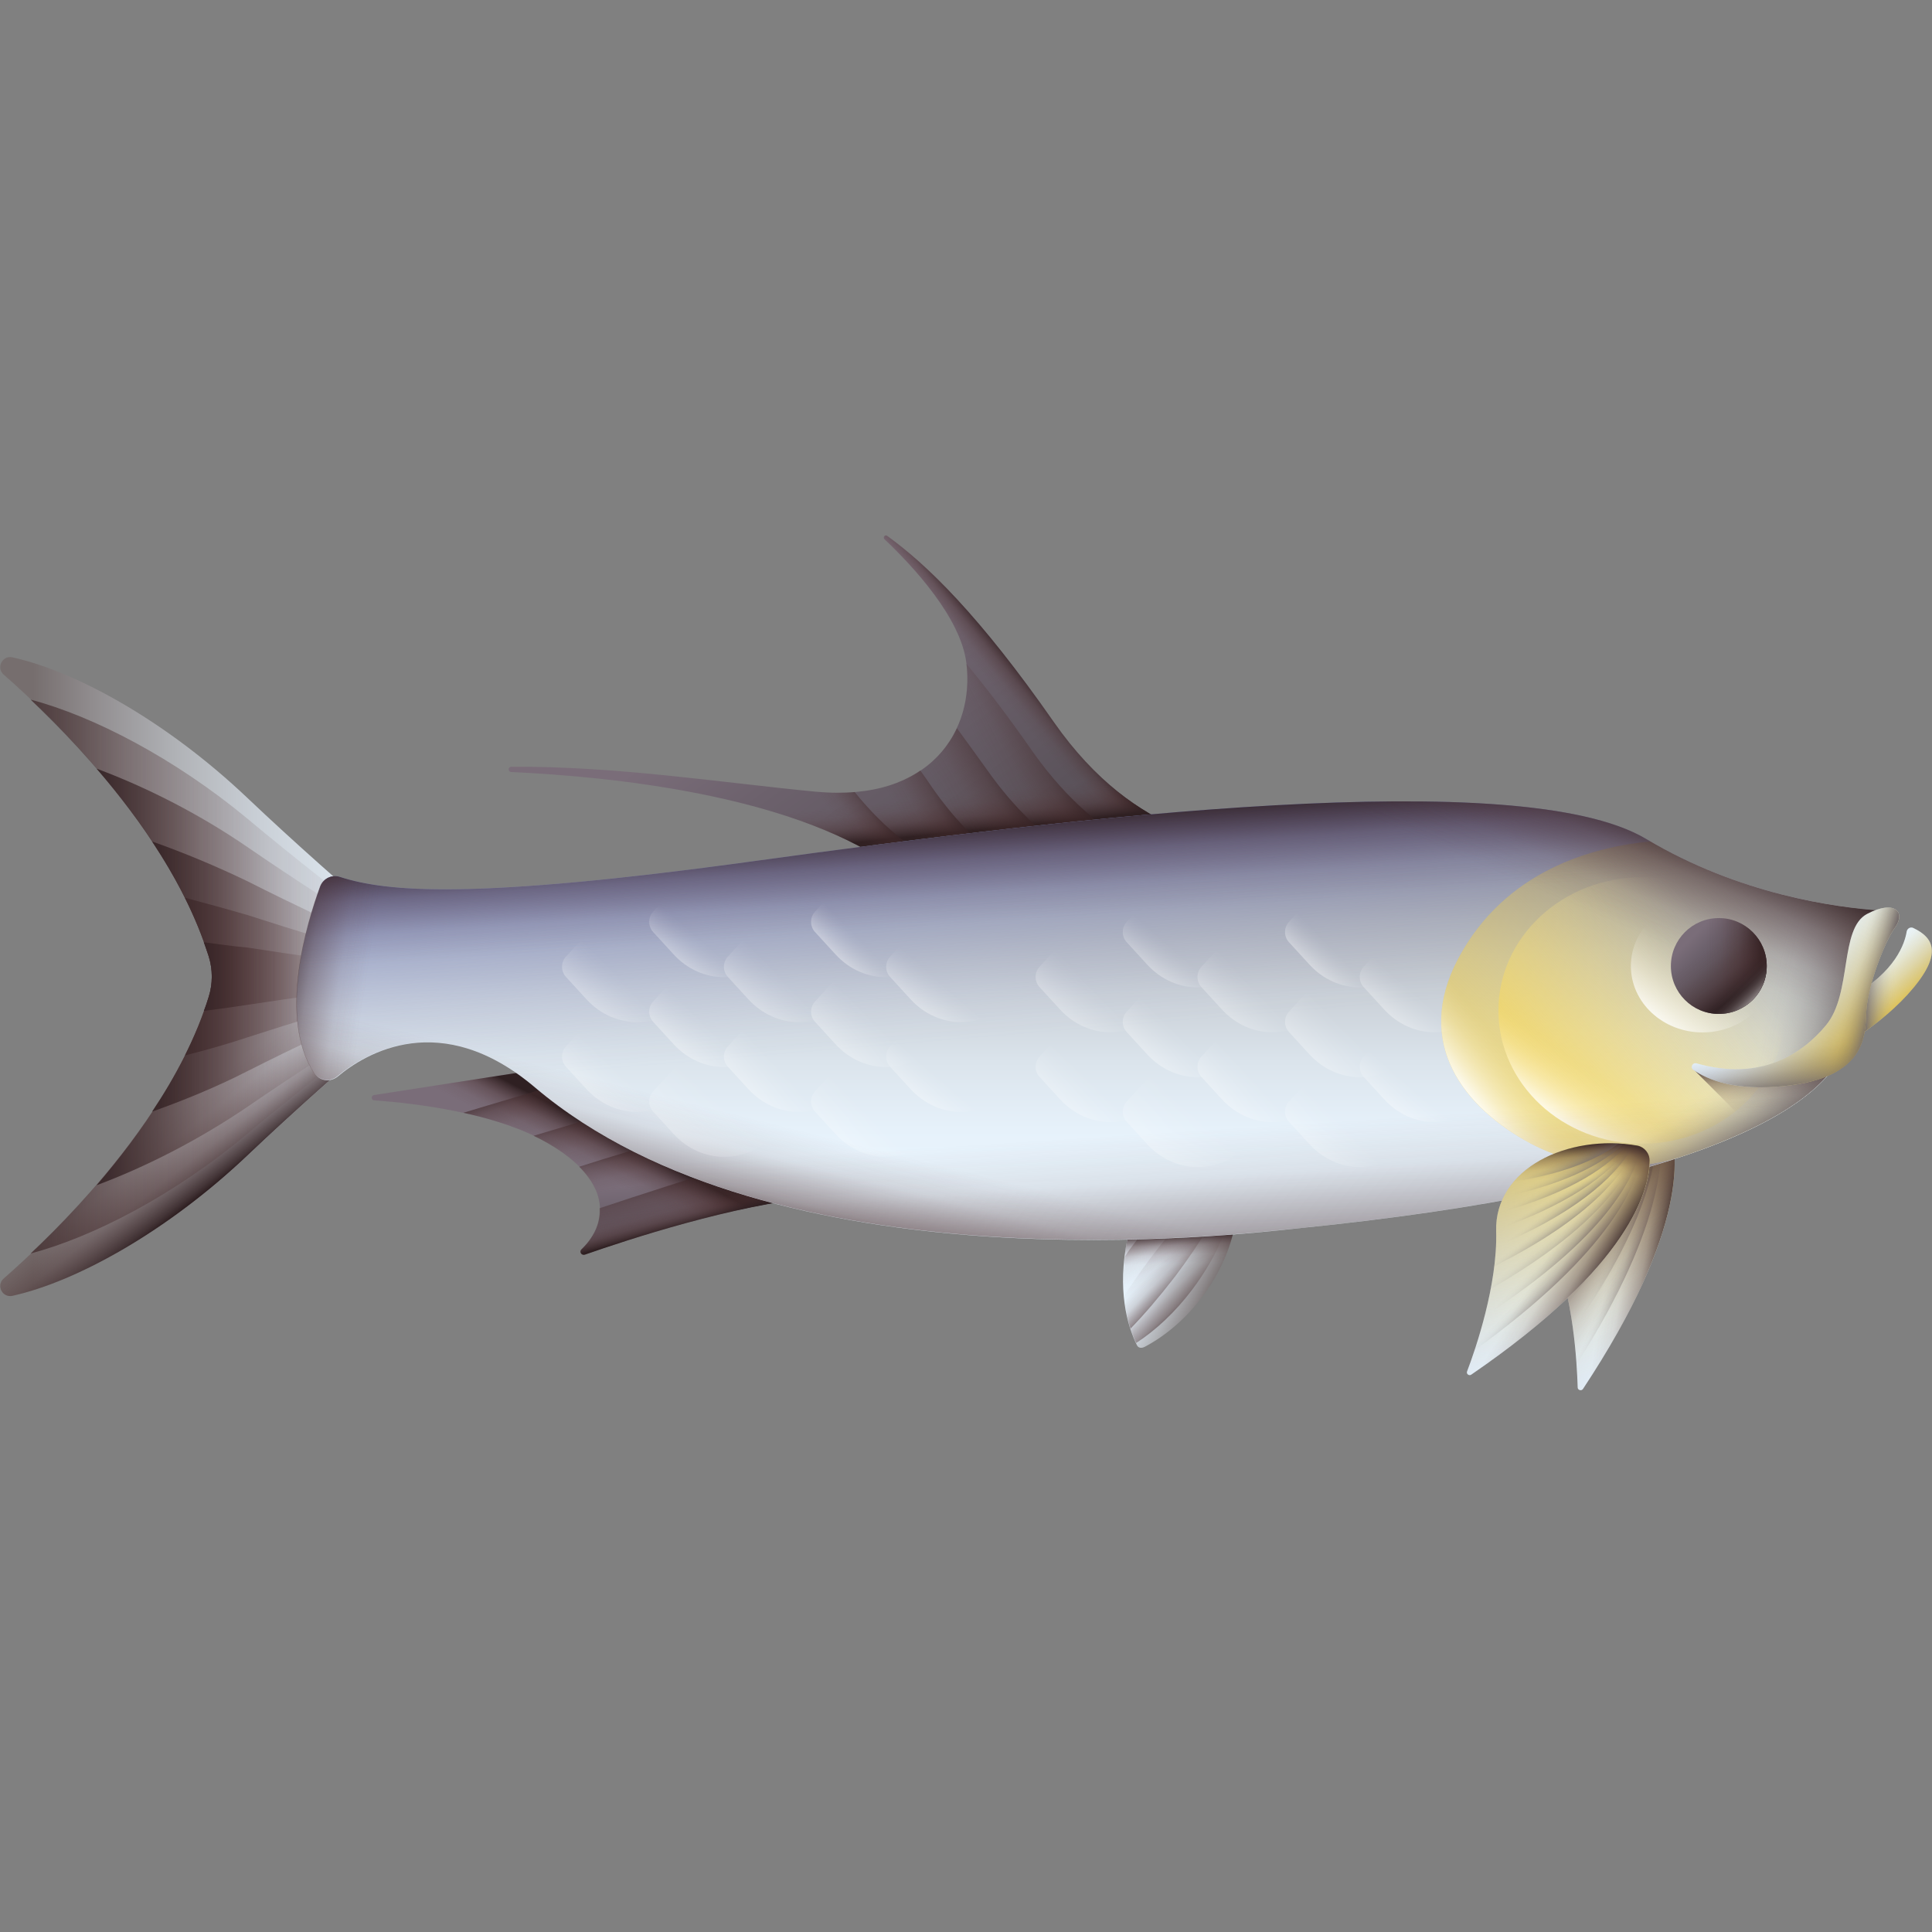 <svg id="Layer_45" enable-background="new 0 0 512 512" viewBox="0 0 512 512" xmlns="http://www.w3.org/2000/svg" xmlns:xlink="http://www.w3.org/1999/xlink"><rect x="0" y="0" width="512" height="512" fill="#808080" stroke="none"/><linearGradient id="lg1"><stop offset="0" stop-color="#eaf6ff"/><stop offset=".15" stop-color="#e6f1fa"/><stop offset=".319" stop-color="#dbe4ec"/><stop offset=".497" stop-color="#c9cfd6"/><stop offset=".681" stop-color="#b0b2b6"/><stop offset=".869" stop-color="#908c8e"/><stop offset="1" stop-color="#766e6e"/></linearGradient><linearGradient id="SVGID_1_" gradientTransform="matrix(1 0 0 -1 0 514)" gradientUnits="userSpaceOnUse" x1="127.277" x2="8.723" xlink:href="#lg1" y1="255.108" y2="255.108"/><linearGradient id="lg2"><stop offset="0" stop-color="#593636" stop-opacity="0"/><stop offset=".277" stop-color="#543333" stop-opacity=".101"/><stop offset=".596" stop-color="#482d2e" stop-opacity=".396"/><stop offset=".933" stop-color="#332224" stop-opacity=".883"/><stop offset="1" stop-color="#2f2022"/></linearGradient><linearGradient id="SVGID_00000001662893778919351420000014719697721152132764_" gradientTransform="matrix(1 0 0 -1 0 514)" gradientUnits="userSpaceOnUse" x1="51.862" x2="65.187" xlink:href="#lg2" y1="223.815" y2="206.591"/><linearGradient id="SVGID_00000065050451807028516410000013996636844103952571_" gradientTransform="matrix(1 0 0 -1 0 514)" gradientUnits="userSpaceOnUse" x1="104.961" x2="-15.166" xlink:href="#lg2" y1="255.108" y2="255.108"/><linearGradient id="SVGID_00000152966736124483334860000008324336147424470428_" gradientTransform="matrix(1 0 0 -1 0 514)" gradientUnits="userSpaceOnUse" x1="100.194" x2="21.325" xlink:href="#lg2" y1="255.108" y2="255.108"/><linearGradient id="SVGID_00000100344728191126078540000004067250027587116725_" gradientTransform="matrix(1 0 0 -1 0 514)" gradientUnits="userSpaceOnUse" x1="107.128" x2="35.47" xlink:href="#lg2" y1="255.108" y2="255.108"/><linearGradient id="SVGID_00000158017368204498654010000004330250984696581803_" gradientTransform="matrix(1 0 0 -1 0 514)" gradientUnits="userSpaceOnUse" x1="103.228" x2="37.622" xlink:href="#lg2" y1="255.108" y2="255.108"/><linearGradient id="SVGID_00000082353466948206841500000016371062413754966935_" gradientTransform="matrix(1 0 0 -1 0 514)" gradientUnits="userSpaceOnUse" x1="94.995" x2="49.92" xlink:href="#lg2" y1="255.108" y2="255.108"/><linearGradient id="SVGID_00000023984278433064493890000016925258810269217460_" gradientTransform="matrix(1 0 0 -1 0 514)" gradientUnits="userSpaceOnUse" x1="301.616" x2="322.781" xlink:href="#lg1" y1="185.574" y2="174.895"/><linearGradient id="SVGID_00000085937931277787066730000002402766526396520639_" gradientTransform="matrix(1.03 -1.367 .799 .602 -2624.101 -2602.139)" gradientUnits="userSpaceOnUse" x1="-336.057" x2="-327.691" xlink:href="#lg2" y1="4110.22" y2="4097.772"/><linearGradient id="SVGID_00000020375863295590235150000017086480482565302206_" gradientTransform="matrix(.602 -.799 .799 .602 -1823.356 -3137.448)" gradientUnits="userSpaceOnUse" x1="-1486.451" x2="-1488.713" xlink:href="#lg2" y1="3794.736" y2="3806.467"/><linearGradient id="SVGID_00000016064822720176038070000015785819199366493592_" gradientTransform="matrix(1.03 -1.367 .799 .602 -2624.101 -2602.139)" gradientUnits="userSpaceOnUse" x1="-339.275" x2="-323.801" xlink:href="#lg2" y1="4112.895" y2="4095.873"/><linearGradient id="SVGID_00000085217238617574796150000013577734121619748505_" gradientTransform="matrix(.602 -.799 .799 .602 -1823.356 -3137.448)" gradientUnits="userSpaceOnUse" x1="-1485.119" x2="-1486.391" xlink:href="#lg2" y1="3790.402" y2="3800.437"/><linearGradient id="SVGID_00000115474658240210008700000012037384643428273554_" gradientTransform="matrix(1 0 0 -1 0 514)" gradientUnits="userSpaceOnUse" x1="313.008" x2="312.717" xlink:href="#lg2" y1="179.187" y2="187.342"/><linearGradient id="SVGID_00000044152216129192003380000003455285306042871217_" gradientTransform="matrix(.432 -.902 .902 .432 519.577 1095.739)" gradientUnits="userSpaceOnUse" x1="646.432" x2="656.265" xlink:href="#lg1" y1="-381.832" y2="-463.625"/><linearGradient id="lg3"><stop offset="0" stop-color="#fef0ae" stop-opacity="0"/><stop offset="1" stop-color="#fac600"/></linearGradient><linearGradient id="SVGID_00000144302938601574878160000002604579768501637818_" gradientTransform="matrix(.432 -.902 .902 .432 519.577 1095.739)" gradientUnits="userSpaceOnUse" x1="626.58" x2="703.368" xlink:href="#lg3" y1="-390.983" y2="-454.317"/><linearGradient id="SVGID_00000016760974059668779480000006542674595226834078_" gradientTransform="matrix(.432 -.902 .902 .432 519.577 1095.739)" gradientUnits="userSpaceOnUse" x1="664.285" x2="670.205" xlink:href="#lg2" y1="-427.651" y2="-434.721"/><linearGradient id="lg4"><stop offset="0" stop-color="#766e6e" stop-opacity="0"/><stop offset=".166" stop-color="#766e6e" stop-opacity=".04"/><stop offset=".356" stop-color="#766e6e" stop-opacity=".158"/><stop offset=".558" stop-color="#766e6e" stop-opacity=".353"/><stop offset=".769" stop-color="#766e6e" stop-opacity=".626"/><stop offset=".985" stop-color="#766e6e" stop-opacity=".973"/><stop offset="1" stop-color="#766e6e"/></linearGradient><linearGradient id="SVGID_00000150799189434278049370000007956064964330032830_" gradientTransform="matrix(.432 -.902 .902 .432 519.577 1095.739)" gradientUnits="userSpaceOnUse" x1="652.871" x2="653.374" xlink:href="#lg4" y1="-411.964" y2="-405.539"/><linearGradient id="SVGID_00000106142414008356067880000012108682803311633026_" gradientTransform="matrix(.432 -.902 .902 .432 519.577 1095.739)" gradientUnits="userSpaceOnUse" x1="656.687" x2="657.19" xlink:href="#lg4" y1="-415.239" y2="-408.758"/><linearGradient id="SVGID_00000176043930512988647240000006467738232977753766_" gradientTransform="matrix(.432 -.902 .902 .432 519.577 1095.739)" gradientUnits="userSpaceOnUse" x1="659.428" x2="659.093" xlink:href="#lg4" y1="-417.132" y2="-410.651"/><linearGradient id="SVGID_00000101784292440186006420000005710693764727826561_" gradientTransform="matrix(.432 -.902 .902 .432 519.577 1095.739)" gradientUnits="userSpaceOnUse" x1="661.598" x2="661.151" xlink:href="#lg4" y1="-419.708" y2="-415.182"/><linearGradient id="SVGID_00000178176512878202410320000013750300739996752544_" gradientTransform="matrix(.432 -.902 .902 .432 519.577 1095.739)" gradientUnits="userSpaceOnUse" x1="663.355" x2="662.964" xlink:href="#lg4" y1="-422.41" y2="-417.717"/><linearGradient id="SVGID_00000182505968449076607410000001597124726471586195_" gradientTransform="matrix(.432 -.902 .902 .432 519.577 1095.739)" gradientUnits="userSpaceOnUse" x1="664.506" x2="663.78" xlink:href="#lg4" y1="-423.671" y2="-420.096"/><linearGradient id="SVGID_00000038399256188269010870000016564742931221992110_" gradientTransform="matrix(.432 -.902 .902 .432 519.577 1095.739)" gradientUnits="userSpaceOnUse" x1="666.119" x2="665.113" xlink:href="#lg4" y1="-426.685" y2="-422.104"/><linearGradient id="SVGID_00000143608998690885901280000008498829014601881782_" gradientTransform="matrix(.432 -.902 .902 .432 519.577 1095.739)" gradientUnits="userSpaceOnUse" x1="667.921" x2="666.692" xlink:href="#lg4" y1="-428.628" y2="-423.599"/><linearGradient id="SVGID_00000157277597200798104460000011349848775778313911_" gradientTransform="matrix(.432 -.902 .902 .432 519.577 1095.739)" gradientUnits="userSpaceOnUse" x1="670.115" x2="668.719" xlink:href="#lg4" y1="-430.37" y2="-425.845"/><linearGradient id="SVGID_00000014630937472594965760000013911054402502876302_" gradientTransform="matrix(.432 -.902 .902 .432 519.577 1095.739)" gradientUnits="userSpaceOnUse" x1="649.276" x2="653.466" xlink:href="#lg2" y1="-413.637" y2="-399.056"/><linearGradient id="SVGID_00000065038619528341248790000005059103436309270168_" gradientTransform="matrix(1 0 0 -1 0 514)" gradientUnits="userSpaceOnUse" x1="435.02" x2="419.257" xlink:href="#lg2" y1="177.642" y2="189.731"/><linearGradient id="SVGID_00000088847135545530966750000015318540868772144519_" gradientTransform="matrix(.432 -.902 .902 .432 519.577 1095.739)" gradientUnits="userSpaceOnUse" x1="674.815" x2="687.051" xlink:href="#lg2" y1="-421.516" y2="-425.036"/><linearGradient id="lg5"><stop offset="0" stop-color="#7a6d79"/><stop offset=".255" stop-color="#6c616c"/><stop offset=".683" stop-color="#5b535b"/><stop offset="1" stop-color="#554e56"/></linearGradient><linearGradient id="SVGID_00000024721369449673390110000001946033107670141333_" gradientTransform="matrix(1 0 0 -1 0 514)" gradientUnits="userSpaceOnUse" x1="158.068" x2="159.869" xlink:href="#lg5" y1="199.152" y2="171.066"/><linearGradient id="SVGID_00000044141778773478925250000006629419489145292455_" gradientTransform="matrix(1 0 0 -1 0 514)" gradientUnits="userSpaceOnUse" x1="154.684" x2="159.635" xlink:href="#lg2" y1="204.836" y2="214.301"/><linearGradient id="SVGID_00000105384974720083007950000001890778943948454789_" gradientTransform="matrix(1 0 0 -1 0 514)" gradientUnits="userSpaceOnUse" x1="164.033" x2="158.596" xlink:href="#lg2" y1="222.398" y2="236.767"/><linearGradient id="SVGID_00000054266357709748220150000009123268513564191908_" gradientTransform="matrix(1 0 0 -1 0 514)" gradientUnits="userSpaceOnUse" x1="176.986" x2="172.715" xlink:href="#lg2" y1="211.636" y2="227.17"/><linearGradient id="SVGID_00000047755636483901849670000003412873124030715299_" gradientTransform="matrix(1 0 0 -1 0 514)" gradientUnits="userSpaceOnUse" x1="182.172" x2="179.454" xlink:href="#lg2" y1="202.759" y2="215.186"/><linearGradient id="SVGID_00000059289747601592104670000015184538495586139039_" gradientTransform="matrix(1 0 0 -1 0 514)" gradientUnits="userSpaceOnUse" x1="186.344" x2="180.907" xlink:href="#lg2" y1="183.778" y2="208.243"/><linearGradient id="SVGID_00000176749296750794337620000015748805104234626193_" gradientTransform="matrix(1 0 0 -1 0 514)" gradientUnits="userSpaceOnUse" x1="183.143" x2="184.89" xlink:href="#lg2" y1="196.556" y2="190.148"/><linearGradient id="SVGID_00000158024340293343091840000007203317656483056793_" gradientTransform="matrix(1 0 0 -1 0 514)" gradientUnits="userSpaceOnUse" x1="206.303" x2="265.72" xlink:href="#lg5" y1="337.689" y2="255.264"/><linearGradient id="SVGID_00000071557424930051598260000000686811988650837419_" gradientTransform="matrix(1 0 0 -1 0 514)" gradientUnits="userSpaceOnUse" x1="266.406" x2="273.396" xlink:href="#lg2" y1="328.09" y2="333.915"/><linearGradient id="SVGID_00000163073527449791725280000016630349371033353613_" gradientTransform="matrix(1 0 0 -1 0 514)" gradientUnits="userSpaceOnUse" x1="233.211" x2="234.231" xlink:href="#lg2" y1="301.225" y2="291.468"/><linearGradient id="SVGID_00000054249252087581533010000000539231347995568318_" gradientTransform="matrix(1 0 0 -1 0 514)" gradientUnits="userSpaceOnUse" x1="257.762" x2="276.111" xlink:href="#lg2" y1="319.64" y2="328.961"/><linearGradient id="SVGID_00000072250253861183992960000013725270189934498722_" gradientTransform="matrix(1 0 0 -1 0 514)" gradientUnits="userSpaceOnUse" x1="241.362" x2="259.129" xlink:href="#lg2" y1="317.565" y2="327.759"/><linearGradient id="SVGID_00000101093228415098412570000008471422512962831762_" gradientTransform="matrix(1 0 0 -1 0 514)" gradientUnits="userSpaceOnUse" x1="230.161" x2="245.306" xlink:href="#lg2" y1="313.941" y2="321.513"/><linearGradient id="SVGID_00000152236765043739434370000018063878533843342484_" gradientTransform="matrix(1 0 0 -1 0 514)" gradientUnits="userSpaceOnUse" x1="210.203" x2="220.397" xlink:href="#lg2" y1="312.238" y2="319.811"/><linearGradient id="SVGID_00000098932483914831101860000015736594467887497362_" gradientTransform="matrix(1 0 0 -1 0 514)" gradientUnits="userSpaceOnUse" x1="289.599" x2="289.599" xlink:href="#lg1" y1="199.147" y2="303.735"/><linearGradient id="SVGID_00000060743946249725301420000016641493687369324428_" gradientTransform="matrix(1 0 0 -1 0 514)" gradientUnits="userSpaceOnUse" x1="291.023" x2="284.112" y1="241.214" y2="323.275"><stop offset="0" stop-color="#8795de" stop-opacity="0"/><stop offset=".105" stop-color="#8492dd" stop-opacity=".033"/><stop offset=".253" stop-color="#7c8cdb" stop-opacity=".125"/><stop offset=".427" stop-color="#6f81d8" stop-opacity=".276"/><stop offset=".621" stop-color="#5d72d3" stop-opacity=".486"/><stop offset=".828" stop-color="#465ece" stop-opacity=".751"/><stop offset="1" stop-color="#314dc9"/></linearGradient><linearGradient id="SVGID_00000072987681248766568520000007975083316955664520_" gradientTransform="matrix(1 0 0 -1 0 514)" gradientUnits="userSpaceOnUse" x1="447.318" x2="439.6" xlink:href="#lg4" y1="190.689" y2="212.679"/><linearGradient id="SVGID_00000171000073777973681130000000937914599492343472_" gradientTransform="matrix(1 0 0 -1 0 514)" gradientUnits="userSpaceOnUse" x1="441.239" x2="441.239" xlink:href="#lg1" y1="183.419" y2="297.687"/><linearGradient id="SVGID_00000160159617113623840400000007759444601928830336_" gradientTransform="matrix(1 0 0 -1 0 514)" gradientUnits="userSpaceOnUse" x1="467.209" x2="368.182" xlink:href="#lg3" y1="279.199" y2="176.094"/><linearGradient id="lg6"><stop offset="0" stop-color="#fff" stop-opacity="0"/><stop offset=".092" stop-color="#fff" stop-opacity=".024"/><stop offset=".218" stop-color="#fff" stop-opacity=".092"/><stop offset=".362" stop-color="#fff" stop-opacity=".203"/><stop offset=".52" stop-color="#fff" stop-opacity=".359"/><stop offset=".69" stop-color="#fff" stop-opacity=".559"/><stop offset=".866" stop-color="#fff" stop-opacity=".798"/><stop offset="1" stop-color="#fff"/></linearGradient><linearGradient id="SVGID_00000073679106049470432980000011212405114354763967_" gradientTransform="matrix(1 0 0 -1 0 514)" gradientUnits="userSpaceOnUse" x1="408.327" x2="395.512" xlink:href="#lg6" y1="224.854" y2="214.369"/><linearGradient id="SVGID_00000099651560187299334820000007334837302330125987_" gradientTransform="matrix(1 0 0 -1 0 514)" gradientUnits="userSpaceOnUse" x1="467.155" x2="488.708" xlink:href="#lg4" y1="239.585" y2="234.634"/><linearGradient id="SVGID_00000124144850627684617740000013505496122175671229_" gradientTransform="matrix(1 0 0 -1 0 514)" gradientUnits="userSpaceOnUse" x1="456.267" x2="368.6" xlink:href="#lg3" y1="263.615" y2="191.384"/><linearGradient id="SVGID_00000088842457560085702920000011472252896468534952_" gradientTransform="matrix(1 0 0 -1 0 514)" gradientUnits="userSpaceOnUse" x1="422.934" x2="413.032" xlink:href="#lg6" y1="229.217" y2="215.431"/><linearGradient id="SVGID_00000057832213647130518710000005000834521379633294_" gradientTransform="matrix(1 0 0 -1 0 514)" gradientUnits="userSpaceOnUse" x1="451.149" x2="438.334" xlink:href="#lg6" y1="257.89" y2="241.871"/><linearGradient id="SVGID_00000049195603862505553530000011263135067901094528_" gradientTransform="matrix(1 0 0 -1 0 514)" gradientUnits="userSpaceOnUse" x1="492.334" x2="504.761" xlink:href="#lg1" y1="255.676" y2="243.443"/><linearGradient id="SVGID_00000156559064454453252280000017861440942432300473_" gradientTransform="matrix(1 0 0 -1 0 514)" gradientUnits="userSpaceOnUse" x1="491.918" x2="505.51" xlink:href="#lg3" y1="257.494" y2="240.795"/><linearGradient id="SVGID_00000117651431484349743220000006244688128098031543_" gradientTransform="matrix(1 0 0 -1 0 514)" gradientUnits="userSpaceOnUse" x1="502.399" x2="493.661" xlink:href="#lg4" y1="251.875" y2="251.583"/><linearGradient id="SVGID_00000095331289784231890590000010546667386225963965_" gradientTransform="matrix(1 0 0 -1 0 514)" gradientUnits="userSpaceOnUse" x1="288.694" x2="286.752" xlink:href="#lg2" y1="271.521" y2="299.87"/><linearGradient id="SVGID_00000176752769131712603580000003678571463271867554_" gradientTransform="matrix(1 0 0 -1 0 514)" gradientUnits="userSpaceOnUse" x1="272.947" x2="265.374" xlink:href="#lg2" y1="199.253" y2="168.962"/><linearGradient id="SVGID_00000042727178216647473670000001795321345315405474_" gradientTransform="matrix(1 0 0 -1 0 514)" gradientUnits="userSpaceOnUse" x1="288.326" x2="291.239" xlink:href="#lg2" y1="212.675" y2="167.239"/><linearGradient id="SVGID_00000039120203963081944690000015862320248529216407_" gradientTransform="matrix(1 0 0 -1 0 514)" gradientUnits="userSpaceOnUse" x1="414.626" x2="427.441" xlink:href="#lg2" y1="275.222" y2="305.124"/><linearGradient id="SVGID_00000039110249421387504800000000490898365647425706_" gradientTransform="matrix(0 1 -1 0 6874.218 -3950.529)" gradientUnits="userSpaceOnUse" x1="4199.178" x2="4211.598" xlink:href="#lg5" y1="6426.063" y2="6413.643"/><linearGradient id="SVGID_00000173880445284065221890000002383971208898338692_" gradientTransform="matrix(0 1 -1 0 6874.218 -3950.529)" gradientUnits="userSpaceOnUse" x1="4206.529" x2="4206.529" xlink:href="#lg2" y1="6421.993" y2="6407.698"/><linearGradient id="SVGID_00000149341602522974553570000006547753777319503525_" gradientTransform="matrix(0 1 -1 0 6874.218 -3950.529)" gradientUnits="userSpaceOnUse" x1="4202.039" x2="4213.667" xlink:href="#lg2" y1="6422.048" y2="6413.41"/><linearGradient id="SVGID_00000020358949953652822110000003723998053089505958_" gradientTransform="matrix(0 1 -1 0 6874.218 -3950.529)" gradientUnits="userSpaceOnUse" x1="4211.263" x2="4217.258" y1="6413.978" y2="6407.982"><stop offset="0" stop-color="#fff" stop-opacity="0"/><stop offset=".161" stop-color="#fff" stop-opacity=".013"/><stop offset=".291" stop-color="#fff" stop-opacity=".052"/><stop offset=".41" stop-color="#fff" stop-opacity=".119"/><stop offset=".524" stop-color="#fff" stop-opacity=".213"/><stop offset=".633" stop-color="#fff" stop-opacity=".335"/><stop offset=".738" stop-color="#fff" stop-opacity=".484"/><stop offset=".841" stop-color="#fff" stop-opacity=".661"/><stop offset=".939" stop-color="#fff" stop-opacity=".86"/><stop offset="1" stop-color="#fff"/></linearGradient><linearGradient id="SVGID_00000143602907526342499120000015488412830468934798_" gradientTransform="matrix(1 0 0 -1 0 514)" gradientUnits="userSpaceOnUse" x1="456.42" x2="464.284" xlink:href="#lg4" y1="226.368" y2="212.388"/><linearGradient id="SVGID_00000163758492310715949740000013544311941956578178_" gradientTransform="matrix(1 0 0 -1 0 514)" gradientUnits="userSpaceOnUse" x1="467.47" x2="466.402" xlink:href="#lg2" y1="219.119" y2="233.585"/><linearGradient id="SVGID_00000100381289887857150340000006436206889826952895_" gradientTransform="matrix(1 0 0 -1 0 514)" gradientUnits="userSpaceOnUse" x1="471.358" x2="493.687" xlink:href="#lg1" y1="255.264" y2="236.818"/><linearGradient id="SVGID_00000133488907680658337720000014468349621916483478_" gradientTransform="matrix(1 0 0 -1 0 514)" gradientUnits="userSpaceOnUse" x1="472.933" x2="502.835" xlink:href="#lg3" y1="253.872" y2="230.183"/><linearGradient id="SVGID_00000152248137282208233910000003873469671212713864_" gradientTransform="matrix(1 0 0 -1 0 514)" gradientUnits="userSpaceOnUse" x1="489.013" x2="496.198" xlink:href="#lg4" y1="247.549" y2="245.607"/><linearGradient id="SVGID_00000105405425696915223570000016635816408483703994_" gradientTransform="matrix(1 0 0 -1 0 514)" gradientUnits="userSpaceOnUse" x1="477.4" x2="478.954" xlink:href="#lg4" y1="238.353" y2="225.537"/><linearGradient id="SVGID_00000173157036974736846950000008980182319976914324_" gradientTransform="matrix(.738 -.675 .675 .738 333.27 1131.804)" gradientUnits="userSpaceOnUse" x1="593.02" x2="602.853" xlink:href="#lg1" y1="-505.574" y2="-587.367"/><linearGradient id="SVGID_00000126293393653781761050000003017699479732638111_" gradientTransform="matrix(.738 -.675 .675 .738 333.27 1131.804)" gradientUnits="userSpaceOnUse" x1="573.168" x2="649.956" xlink:href="#lg3" y1="-514.725" y2="-578.059"/><linearGradient id="SVGID_00000005254742499349476580000006643447000641056149_" gradientTransform="matrix(.738 -.675 .675 .738 333.27 1131.804)" gradientUnits="userSpaceOnUse" x1="610.874" x2="616.793" xlink:href="#lg2" y1="-551.393" y2="-558.464"/><linearGradient id="SVGID_00000066476441152087257080000015752061314773527176_" gradientTransform="matrix(.738 -.675 .675 .738 333.27 1131.804)" gradientUnits="userSpaceOnUse" x1="599.459" x2="599.962" xlink:href="#lg4" y1="-535.707" y2="-529.281"/><linearGradient id="SVGID_00000057829081296107812150000011410322847965303686_" gradientTransform="matrix(.738 -.675 .675 .738 333.27 1131.804)" gradientUnits="userSpaceOnUse" x1="603.275" x2="603.778" xlink:href="#lg4" y1="-538.981" y2="-532.5"/><linearGradient id="SVGID_00000009554124908752920820000006849187202395544723_" gradientTransform="matrix(.738 -.675 .675 .738 333.27 1131.804)" gradientUnits="userSpaceOnUse" x1="606.016" x2="605.681" xlink:href="#lg4" y1="-540.874" y2="-534.393"/><linearGradient id="SVGID_00000054243241580826691340000015592472207218356408_" gradientTransform="matrix(.738 -.675 .675 .738 333.27 1131.804)" gradientUnits="userSpaceOnUse" x1="608.186" x2="607.739" xlink:href="#lg4" y1="-543.45" y2="-538.925"/><linearGradient id="SVGID_00000130646524360117791470000010718706445688496018_" gradientTransform="matrix(.738 -.675 .675 .738 333.27 1131.804)" gradientUnits="userSpaceOnUse" x1="609.943" x2="609.552" xlink:href="#lg4" y1="-546.152" y2="-541.459"/><linearGradient id="SVGID_00000072968447510080383170000015717687732606246320_" gradientTransform="matrix(.738 -.675 .675 .738 333.27 1131.804)" gradientUnits="userSpaceOnUse" x1="611.094" x2="610.368" xlink:href="#lg4" y1="-547.413" y2="-543.838"/><linearGradient id="SVGID_00000170236821689557150480000005726149264566463628_" gradientTransform="matrix(.738 -.675 .675 .738 333.27 1131.804)" gradientUnits="userSpaceOnUse" x1="612.707" x2="611.701" xlink:href="#lg4" y1="-550.428" y2="-545.846"/><linearGradient id="SVGID_00000173880616917054733640000008060038577781865914_" gradientTransform="matrix(.738 -.675 .675 .738 333.27 1131.804)" gradientUnits="userSpaceOnUse" x1="614.509" x2="613.28" xlink:href="#lg4" y1="-552.37" y2="-547.342"/><linearGradient id="SVGID_00000034069794224436811670000011145778839741060999_" gradientTransform="matrix(.738 -.675 .675 .738 333.27 1131.804)" gradientUnits="userSpaceOnUse" x1="616.704" x2="615.307" xlink:href="#lg4" y1="-554.113" y2="-549.587"/><linearGradient id="SVGID_00000031923941162652752970000003576730567161216439_" gradientTransform="matrix(.738 -.675 .675 .738 333.27 1131.804)" gradientUnits="userSpaceOnUse" x1="595.864" x2="600.054" xlink:href="#lg2" y1="-537.38" y2="-522.798"/><linearGradient id="SVGID_00000132772803297392747130000012574272780872470423_" gradientTransform="matrix(.738 -.675 .675 .738 333.27 1131.804)" gradientUnits="userSpaceOnUse" x1="621.403" x2="633.639" xlink:href="#lg2" y1="-545.258" y2="-548.778"/><linearGradient id="SVGID_00000014613950849853479380000001018394224685158545_" gradientTransform="matrix(-1 0 0 -1 -2867.531 514)" gradientUnits="userSpaceOnUse" x1="-3180.039" x2="-3174.297" xlink:href="#lg6" y1="261.499" y2="254.874"/><linearGradient id="SVGID_00000146485165223590187140000001380273901598948240_" gradientTransform="matrix(-1 0 0 -1 -2867.531 514)" gradientUnits="userSpaceOnUse" x1="-3181.343" x2="-3173.873" xlink:href="#lg6" y1="239.463" y2="231.701"/><linearGradient id="SVGID_00000070807572999487052090000017852148145060441732_" gradientTransform="matrix(-1 0 0 -1 -2867.531 514)" gradientUnits="userSpaceOnUse" x1="-3185.47" x2="-3172.138" xlink:href="#lg6" y1="220.157" y2="204.921"/><linearGradient id="SVGID_00000176041723934502434080000014540434161056182207_" gradientTransform="matrix(-1 0 0 -1 -2867.531 514)" gradientUnits="userSpaceOnUse" x1="-3201.371" x2="-3192.6" xlink:href="#lg6" y1="251.724" y2="242.952"/><linearGradient id="SVGID_00000155830353664964642510000007111485928410384002_" gradientTransform="matrix(-1 0 0 -1 -2867.531 514)" gradientUnits="userSpaceOnUse" x1="-3201.148" x2="-3192.89" xlink:href="#lg6" y1="227.903" y2="220.08"/><linearGradient id="SVGID_00000116929642217597238040000014934630959738131624_" gradientTransform="matrix(-1 0 0 -1 -2867.531 514)" gradientUnits="userSpaceOnUse" x1="-3158.47" x2="-3149.698" xlink:href="#lg6" y1="251.724" y2="242.953"/><linearGradient id="SVGID_00000178888258564255353800000003605161995368132502_" gradientTransform="matrix(-1 0 0 -1 -2867.531 514)" gradientUnits="userSpaceOnUse" x1="-3158.2" x2="-3150.198" xlink:href="#lg6" y1="227.439" y2="218.937"/><linearGradient id="SVGID_00000035517714296404602120000017857836086951202218_" gradientTransform="matrix(-1 0 0 -1 -2867.531 514)" gradientUnits="userSpaceOnUse" x1="-3222.112" x2="-3216.874" xlink:href="#lg6" y1="261.336" y2="256.244"/><linearGradient id="SVGID_00000176763330289080662800000009520983420137246636_" gradientTransform="matrix(-1 0 0 -1 -2867.531 514)" gradientUnits="userSpaceOnUse" x1="-3225.709" x2="-3216.199" xlink:href="#lg6" y1="240.95" y2="231.295"/><linearGradient id="SVGID_00000105408903870895152300000008401193438890756787_" gradientTransform="matrix(-1 0 0 -1 -2867.531 514)" gradientUnits="userSpaceOnUse" x1="-3224.773" x2="-3214.712" xlink:href="#lg6" y1="216.308" y2="206.393"/><linearGradient id="SVGID_00000133522358855594764070000012994043237446433664_" gradientTransform="matrix(-1 0 0 -1 -2867.531 514)" gradientUnits="userSpaceOnUse" x1="-3243.611" x2="-3237.424" xlink:href="#lg6" y1="250.488" y2="243.271"/><linearGradient id="SVGID_00000057144145109105428830000016338626596420353209_" gradientTransform="matrix(-1 0 0 -1 -2867.531 514)" gradientUnits="userSpaceOnUse" x1="-3242.876" x2="-3237.421" xlink:href="#lg6" y1="225.793" y2="219.306"/><linearGradient id="SVGID_00000146479084388134407930000000378829643775521414_" gradientTransform="matrix(-1 0 0 -1 -2867.531 514)" gradientUnits="userSpaceOnUse" x1="-3054.514" x2="-3048.773" xlink:href="#lg6" y1="264.246" y2="257.621"/><linearGradient id="SVGID_00000035519417137506714310000010333280146854875781_" gradientTransform="matrix(-1 0 0 -1 -2867.531 514)" gradientUnits="userSpaceOnUse" x1="-3055.818" x2="-3048.348" xlink:href="#lg6" y1="242.21" y2="234.448"/><linearGradient id="SVGID_00000145038277992089397660000007487383304851121555_" gradientTransform="matrix(-1 0 0 -1 -2867.531 514)" gradientUnits="userSpaceOnUse" x1="-3059.945" x2="-3046.614" xlink:href="#lg6" y1="222.904" y2="207.668"/><linearGradient id="SVGID_00000036936176279887536150000014699788359798122895_" gradientTransform="matrix(-1 0 0 -1 -2867.531 514)" gradientUnits="userSpaceOnUse" x1="-3075.847" x2="-3067.075" xlink:href="#lg6" y1="254.471" y2="245.699"/><linearGradient id="SVGID_00000155148414514237221230000005036916559891977108_" gradientTransform="matrix(-1 0 0 -1 -2867.531 514)" gradientUnits="userSpaceOnUse" x1="-3075.623" x2="-3067.366" xlink:href="#lg6" y1="230.65" y2="222.827"/><linearGradient id="SVGID_00000114756616941605741880000002104253569410986639_" gradientTransform="matrix(-1 0 0 -1 -2867.531 514)" gradientUnits="userSpaceOnUse" x1="-3032.945" x2="-3024.174" xlink:href="#lg6" y1="254.471" y2="245.699"/><linearGradient id="SVGID_00000108285091717542483910000002441252854177839266_" gradientTransform="matrix(-1 0 0 -1 -2867.531 514)" gradientUnits="userSpaceOnUse" x1="-3032.675" x2="-3024.674" xlink:href="#lg6" y1="230.185" y2="221.684"/><linearGradient id="SVGID_00000018223724661422879900000017646103167399401104_" gradientTransform="matrix(-1 0 0 -1 -2867.531 514)" gradientUnits="userSpaceOnUse" x1="-3096.587" x2="-3091.35" xlink:href="#lg6" y1="264.083" y2="258.991"/><linearGradient id="SVGID_00000129915496776701226900000003428528622520927927_" gradientTransform="matrix(-1 0 0 -1 -2867.531 514)" gradientUnits="userSpaceOnUse" x1="-3100.184" x2="-3090.675" xlink:href="#lg6" y1="243.697" y2="234.042"/><linearGradient id="SVGID_00000137818247940384406900000009175159335739110032_" gradientTransform="matrix(-1 0 0 -1 -2867.531 514)" gradientUnits="userSpaceOnUse" x1="-3099.249" x2="-3089.188" xlink:href="#lg6" y1="219.055" y2="209.139"/><linearGradient id="SVGID_00000182491284560399451350000006536948086118941828_" gradientTransform="matrix(-1 0 0 -1 -2867.531 514)" gradientUnits="userSpaceOnUse" x1="-3118.086" x2="-3111.9" xlink:href="#lg6" y1="253.235" y2="246.018"/><linearGradient id="SVGID_00000044892604989102811310000016341088657799575937_" gradientTransform="matrix(-1 0 0 -1 -2867.531 514)" gradientUnits="userSpaceOnUse" x1="-3117.352" x2="-3111.896" xlink:href="#lg6" y1="228.54" y2="222.053"/><linearGradient id="SVGID_00000171681517110996524680000015404103071826531744_" gradientTransform="matrix(1 0 0 -1 0 514)" gradientUnits="userSpaceOnUse" x1="97.239" x2="71.9" xlink:href="#lg2" y1="254.695" y2="258.482"/><g><g><path d="m65.5 211.4c-21.2-20.1-45.1-33.4-62.2-37.2-2.7-.6-4.4 2.8-2.3 4.6 13.8 12.1 44.2 41.6 54.4 74.6 1.1 3.5 1.1 7.3 0 10.8-10.2 33-40.6 62.5-54.4 74.6-2.1 1.8-.4 5.2 2.3 4.6 17.1-3.8 41.1-17.1 62.3-37.2 25.3-24 53.9-47.4 53.9-47.4s-28.6-23.3-54-47.4z" fill="url(#SVGID_1_)"/><path d="m65.5 211.4c-21.2-20.1-45.1-33.4-62.2-37.2-2.7-.6-4.4 2.8-2.3 4.6 13.8 12.1 44.2 41.6 54.4 74.6 1.1 3.5 1.1 7.3 0 10.8-10.2 33-40.6 62.5-54.4 74.6-2.1 1.8-.4 5.2 2.3 4.6 17.1-3.8 41.1-17.1 62.3-37.2 25.3-24 53.9-47.4 53.9-47.4s-28.6-23.3-54-47.4z" fill="url(#SVGID_00000001662893778919351420000014719697721152132764_)"/><path d="m8.1 185.4c15.2 14.4 38.5 39.9 47.2 68 1.1 3.5 1.1 7.3 0 10.8-8.7 28.1-31.9 53.6-47.2 68 16.6-4.4 38.1-15.5 57.4-31.7 25.3-21.2 53.9-41.8 53.9-41.8s-28.6-20.6-53.9-41.8c-19.2-15.9-40.7-27.1-57.4-31.5z" fill="url(#SVGID_00000065050451807028516410000013996636844103952571_)"/><path d="m25.6 203.7c11.9 13.8 24 31.3 29.7 49.8 1.1 3.5 1.1 7.3 0 10.8-5.7 18.5-17.8 35.9-29.7 49.8 12.9-4.8 26.9-11.9 40-20.8 25.3-17.4 53.9-34.4 53.9-34.4s-28.6-17-53.9-34.4c-13.1-9-27.1-16-40-20.8z" fill="url(#SVGID_00000152966736124483334860000008324336147424470428_)"/><path d="m40.3 223c6.3 9.5 11.7 19.8 15 30.4 1.1 3.5 1.1 7.3 0 10.8-3.3 10.7-8.7 21-15 30.4 8.4-3 17-6.5 25.2-10.7 25.3-12.8 53.9-25.2 53.9-25.2s-28.6-12.4-53.9-25.2c-8.1-3.9-16.7-7.5-25.2-10.5z" fill="url(#SVGID_00000100344728191126078540000004067250027587116725_)"/><path d="m49 237.9c2.5 5.1 4.7 10.3 6.3 15.5 1.1 3.5 1.1 7.3 0 10.8-1.6 5.3-3.8 10.5-6.3 15.5 5.6-1.4 11.2-3 16.6-4.8 25.3-8.2 53.9-16.2 53.9-16.2s-28.6-8-53.9-16.2c-5.5-1.6-11-3.1-16.6-4.6z" fill="url(#SVGID_00000158017368204498654010000004330250984696581803_)"/><path d="m54 249.7c.4 1.2.9 2.5 1.3 3.7 1.1 3.5 1.1 7.3 0 10.8-.4 1.3-.8 2.5-1.3 3.7 3.9-.5 7.7-1 11.5-1.6 25.3-3.8 53.9-7.6 53.9-7.6s-28.6-3.7-53.9-7.6c-3.7-.3-7.6-.9-11.5-1.4z" fill="url(#SVGID_00000082353466948206841500000016371062413754966935_)"/></g><g><path d="m322.3 311.3c-6.8 1-14.1 5-20.4 11.4-1.6 1.6-2.7 3.6-3.1 5.5-2.8 13.6-.1 23 2.5 28.3.4.8 1.3.9 2.3.3 5.4-2.9 10.6-7.3 15-13.1 7-9.3 10.1-19.9 9-28.4-.2-2.6-2.6-4.4-5.3-4z" fill="url(#SVGID_00000023984278433064493890000016925258810269217460_)"/><path d="m323 311.9c-7.2 2.2-15.7 8.7-22.7 18-.8 1-1.5 2-2.2 3.1-1.3 10.6.8 18.2 3 22.9 5.1-3.3 10.3-8.1 14.9-14.2 7-9.3 10.9-19.3 11.1-26.8-.1-2.4-1.8-3.7-4.1-3z" fill="url(#SVGID_00000085937931277787066730000002402766526396520639_)"/><path d="m323 311.9c-7.2 2.2-15.7 8.7-22.7 18-.8 1-1.5 2-2.2 3.1-1.3 10.6.8 18.2 3 22.9 5.1-3.3 10.3-8.1 14.9-14.2 7-9.3 10.9-19.3 11.1-26.8-.1-2.4-1.8-3.7-4.1-3z" fill="url(#SVGID_00000020375863295590235150000017086480482565302206_)"/><g><path d="m324.2 312.8c-5.1 3.8-12.3 11.3-19.3 20.6-2.6 3.5-5 6.9-7 10.1.3 3.3.9 6.2 1.7 8.6 3.7-3.8 7.7-8.5 11.8-13.8 7-9.3 12.3-18.3 14.5-24.2.6-2-.1-2.5-1.7-1.3z" fill="url(#SVGID_00000016064822720176038070000015785819199366493592_)"/><path d="m324.2 312.8c-5.1 3.8-12.3 11.3-19.3 20.6-2.6 3.5-5 6.9-7 10.1.3 3.3.9 6.2 1.7 8.6 3.7-3.8 7.7-8.5 11.8-13.8 7-9.3 12.3-18.3 14.5-24.2.6-2-.1-2.5-1.7-1.3z" fill="url(#SVGID_00000085217238617574796150000013577734121619748505_)"/><path d="m322.3 311.3c-6.8 1-14.1 5-20.4 11.4-1.6 1.6-2.7 3.6-3.1 5.5-2.8 13.6-.1 23 2.5 28.3.4.8 1.3.9 2.3.3 5.4-2.9 10.6-7.3 15-13.1 7-9.3 10.1-19.9 9-28.4-.2-2.6-2.6-4.4-5.3-4z" fill="url(#SVGID_00000115474658240210008700000012037384643428273554_)"/></g></g><g><path d="m442.1 297.8c2.8 7 5.7 27.5-22.6 70.3-.4.6-1.4.3-1.4-.4-.2-6.4-1.1-24.4-6.8-37.3-6.6-15.2 7.9-31.2 26.3-35.1 1.9-.3 3.8.7 4.5 2.5z" fill="url(#SVGID_00000044152216129192003380000003455285306042871217_)"/><path d="m442.1 297.8c2.8 7 5.7 27.5-22.6 70.3-.4.6-1.4.3-1.4-.4-.2-6.4-1.1-24.4-6.8-37.3-6.6-15.2 7.9-31.2 26.3-35.1 1.9-.3 3.8.7 4.5 2.5z" fill="url(#SVGID_00000144302938601574878160000002604579768501637818_)"/><path d="m442.1 297.8c2.8 7 5.7 27.5-22.6 70.3-.4.6-1.4.3-1.4-.4-.2-6.4-1.1-24.4-6.8-37.3-6.6-15.2 7.9-31.2 26.3-35.1 1.9-.3 3.8.7 4.5 2.5z" fill="url(#SVGID_00000016760974059668779480000006542674595226834078_)"/><g><path d="m437.6 295.4c.6-.1 1.1-.1 1.7 0 2.2 8.3 2.6 28.2-21.5 66.2-.6-8.3-2.1-21.3-6.5-31.2-6.6-15.1 8-31.1 26.3-35z" fill="url(#SVGID_00000150799189434278049370000007956064964330032830_)"/><path d="m437.6 295.4c.3-.1.7-.1 1-.1 1.4 7.9.4 25.7-21.7 57.1-.9-7.1-2.6-15.2-5.6-22-6.6-15.1 8-31.1 26.3-35z" fill="url(#SVGID_00000106142414008356067880000012108682803311633026_)"/><path d="m437.6 295.4h.4c.7 7.6-1.6 23.6-22.3 49.8-1-5-2.4-10.2-4.4-14.7-6.6-15.2 8-31.2 26.3-35.1z" fill="url(#SVGID_00000176043930512988647240000006467738232977753766_)"/><path d="m437.3 295.4c-.1 7.3-3.5 21.8-23 43.8-.8-3.1-1.8-6-3-8.8-6.6-15.1 7.8-31 26-35z" fill="url(#SVGID_00000101784292440186006420000005710693764727826561_)"/><path d="m436.6 295.6c-.8 7.1-5.2 20.2-23.8 38.7-.5-1.3-.9-2.6-1.5-3.8-6.5-15 7.5-30.7 25.3-34.9z" fill="url(#SVGID_00000178176512878202410320000013750300739996752544_)"/><path d="m411.2 330c-6-14.6 7.4-29.8 24.7-34.2-1.5 6.8-6.8 18.6-24.7 34.2z" fill="url(#SVGID_00000182505968449076607410000001597124726471586195_)"/><path d="m435 296c-2.1 6.5-8.2 16.9-25 29.7-2.1-12.9 9.8-25.4 25-29.7z" fill="url(#SVGID_00000038399256188269010870000016564742931221992110_)"/><path d="m434 296.3c-2.7 5.9-9.1 14.8-24.2 24.9.9-10.9 11.2-20.9 24.2-24.9z" fill="url(#SVGID_00000143608998690885901280000008498829014601881782_)"/><path d="m432.7 296.7c-3.1 5.2-9.4 12.2-21.9 19.7 2.9-8.6 11.5-16.1 21.9-19.7z" fill="url(#SVGID_00000157277597200798104460000011349848775778313911_)"/></g><path d="m442.1 297.8c2.8 7 5.7 27.5-22.6 70.3-.4.6-1.4.3-1.4-.4-.2-6.4-1.1-24.4-6.8-37.3-6.6-15.2 7.9-31.2 26.3-35.1 1.9-.3 3.8.7 4.5 2.5z" fill="url(#SVGID_00000014630937472594965760000013911054402502876302_)"/><path d="m442.1 297.8c2.8 7 5.7 27.5-22.6 70.3-.4.6-1.4.3-1.4-.4-.2-6.4-1.1-24.4-6.8-37.3-6.6-15.2 7.9-31.2 26.3-35.1 1.9-.3 3.8.7 4.5 2.5z" fill="url(#SVGID_00000065038619528341248790000005059103436309270168_)"/><path d="m437.6 295.4c-8.7 1.9-16.6 6.4-21.7 12.4l26.4 12.6c2.7-11.8 1.2-18.9-.2-22.6-.7-1.8-2.6-2.8-4.5-2.4z" fill="url(#SVGID_00000088847135545530966750000015318540868772144519_)"/></g><g><path d="m142.3 283.5-43.2 6.7c-.8.1-.8 1.4.1 1.4 10.9.8 32.3 3.3 46.1 11.4 16.5 9.6 16.3 20.8 8.9 28-.7.6 0 1.7.9 1.4 11.4-4 39.5-13.2 61.2-15.2z" fill="url(#SVGID_00000024721369449673390110000001946033107670141333_)"/><path d="m142.3 283.5-43.2 6.7c-.8.1-.8 1.4.1 1.4 10.9.8 32.3 3.3 46.1 11.4 16.5 9.6 16.3 20.8 8.9 28-.7.6 0 1.7.9 1.4 11.4-4 39.5-13.2 61.2-15.2z" fill="url(#SVGID_00000044141778773478925250000006629419489145292455_)"/><path d="m122.8 294.9c7.9 1.7 16 4.3 22.4 8.1 16.5 9.6 16.3 20.8 8.9 28-.7.6 0 1.7.9 1.4 11.4-4 39.5-13.2 61.2-15.2l-66.4-30.4c-8.8 2.7-18.8 5.6-27 8.1z" fill="url(#SVGID_00000105384974720083007950000001890778943948454789_)"/><path d="m141.4 301c1.3.6 2.6 1.3 3.8 2 16.5 9.6 16.3 20.8 8.9 28-.7.6 0 1.7.9 1.4 11.4-4 39.5-13.2 61.2-15.2l-51-23.4c-7.8 2.4-16.4 5-23.8 7.2z" fill="url(#SVGID_00000054266357709748220150000009123268513564191908_)"/><path d="m180.7 301c-9.4 2.7-19.5 5.7-27.2 8.2 7.8 7.9 6.5 16.1.7 21.9-.7.6 0 1.7.9 1.4 11.4-4 39.5-13.2 61.2-15.2z" fill="url(#SVGID_00000047755636483901849670000003412873124030715299_)"/><path d="m196.3 308.2c-12.3 3.8-26.7 8.4-37.4 12 .2 4.1-1.6 7.8-4.8 10.9-.7.6 0 1.7.9 1.4 11.4-4 39.5-13.2 61.2-15.2z" fill="url(#SVGID_00000059289747601592104670000015184538495586139039_)"/><path d="m196.3 308.2c-12.3 3.8-26.7 8.4-37.4 12 .2 4.1-1.6 7.8-4.8 10.9-.7.6 0 1.7.9 1.4 11.4-4 39.5-13.2 61.2-15.2z" fill="url(#SVGID_00000176749296750794337620000015748805104234626193_)"/></g><g><path d="m331.8 223.5-96.2 5.5c-26.9-18.4-73.6-23.2-100.1-24.4-.4 0-.7-.3-.7-.7 0-.4.3-.7.7-.7 27.9-.2 55.6 4.2 80.6 6.6 30.9 2.9 42.2-16.6 40-34.1-1.5-12-14-25.5-21.7-32.8-.5-.5.1-1.3.7-.9 10.5 7.6 24.4 21 44.2 49.4 22.1 31.6 47.8 32.2 52.5 32.1z" fill="url(#SVGID_00000158024340293343091840000007203317656483056793_)"/><path d="m331.8 223.5-96.2 5.5c-26.9-18.4-73.6-23.2-100.1-24.4-.4 0-.7-.3-.7-.7 0-.4.3-.7.7-.7 27.9-.2 55.6 4.2 80.6 6.6 30.9 2.9 42.2-16.6 40-34.1-1.5-12-14-25.5-21.7-32.8-.5-.5.1-1.3.7-.9 10.5 7.6 24.4 21 44.2 49.4 22.1 31.6 47.8 32.2 52.5 32.1z" fill="url(#SVGID_00000071557424930051598260000000686811988650837419_)"/><path d="m331.8 223.5-96.2 5.5c-26.9-18.4-73.6-23.2-100.1-24.4-.4 0-.7-.3-.7-.7 0-.4.3-.7.7-.7 27.9-.2 55.6 4.2 80.6 6.6 30.9 2.9 42.2-16.6 40-34.1-1.5-12-14-25.5-21.7-32.8-.5-.5.1-1.3.7-.9 10.5 7.6 24.4 21 44.2 49.4 22.1 31.6 47.8 32.2 52.5 32.1z" fill="url(#SVGID_00000163073527449791725280000016630349371033353613_)"/><path d="m302.3 225.1-66.7 3.8c-6.6-4.6-14.5-8.3-22.9-11.3-25.8-9.3-57.2-12.2-77.2-13.1-.4 0-.7-.3-.7-.7s.3-.7.7-.7c27.9-.2 55.6 4.2 80.6 6.6 14.8 1.4 25.1-2.4 31.6-8.6 7-6.7 9.5-16.2 8.4-25.2 5.3 6.4 11.1 14 17.5 23.2 9.6 13.6 19.8 21.5 28.7 26z" fill="url(#SVGID_00000054249252087581533010000000539231347995568318_)"/><path d="m283.8 226.2-48.2 2.8c-4.9-3.4-10.6-6.3-16.6-8.8-2.1-.9-4.2-1.7-6.3-2.5-25.8-9.3-57.2-12.2-77.2-13.1-.4 0-.7-.3-.7-.7s.3-.7.7-.7c27.9-.2 55.6 4.2 80.6 6.6 6.9.6 12.8.2 17.8-1.1 5.8-1.5 10.3-4.1 13.8-7.5 2.5-2.4 4.5-5.2 5.9-8.2 2.5 3.4 5.1 7 7.9 10.9 7.3 10.4 15.1 17.5 22.3 22.3z" fill="url(#SVGID_00000072250253861183992960000013725270189934498722_)"/><path d="m264.3 227.3-28.7 1.6c-4.9-3.4-10.6-6.3-16.6-8.8-1.2-.5-2.4-1-3.6-1.5-.9-.3-1.8-.7-2.7-1-25.8-9.3-57.2-12.2-77.2-13.1-.4 0-.7-.3-.7-.7s.3-.7.7-.7c27.9-.2 55.6 4.2 80.6 6.6 1.9.2 3.7.3 5.5.3 4.6 0 8.7-.4 12.3-1.4 3.9-1 7.2-2.5 10-4.4 1.1 1.5 2.1 3 3.2 4.6 5.6 8 11.5 14 17.2 18.5z" fill="url(#SVGID_00000101093228415098412570000008471422512962831762_)"/><path d="m247.6 228.3-12 .7c-4.9-3.4-10.6-6.3-16.6-8.8-1.2-.5-2.4-1-3.6-1.5-.9-.3-1.8-.7-2.7-1-6.6-2.4-13.6-4.3-20.7-6-20.5-4.7-41.7-6.5-56.5-7.1-.4 0-.7-.3-.7-.7s.3-.7.7-.7c20.2-.2 40.4 2.1 59.5 4.3 7.2.8 14.3 1.6 21.1 2.3 1.9.2 3.7.3 5.5.3 1.7 0 3.3 0 4.9-.2 7 8.7 14.3 14.5 21.1 18.4z" fill="url(#SVGID_00000152236765043739434370000018063878533843342484_)"/></g><path d="m500.1 245.3c1.1-1.6 0-3.8-1.9-4-11.5-.8-37.2-4.2-62-19-33.2-19.8-151.2-5.8-235.6 5.8-76.1 10.5-98.3 8.2-110.5 4.3-2.1-.7-4.4.4-5.2 2.5-3.5 9.6-11.2 34.8-1.6 49.5 1.4 2.1 4.2 2.5 6.2.9 7.3-6.1 27.3-18.3 52.3 2.9 63.5 53.7 186.3 39 202.4 37.3 100.3-10.1 139.6-30.4 145.1-49 4.7-16.1 7.2-26 10.8-31.2z" fill="url(#SVGID_00000098932483914831101860000015736594467887497362_)"/><path d="m500.1 245.3c1.1-1.6 0-3.8-1.9-4-11.5-.8-37.2-4.2-62-19-33.2-19.8-151.2-5.8-235.6 5.8-76.1 10.5-98.3 8.2-110.5 4.3-2.1-.7-4.4.4-5.2 2.5-3.5 9.6-11.2 34.8-1.6 49.5 1.4 2.1 4.2 2.5 6.2.9 7.3-6.1 27.3-18.3 52.3 2.9 63.5 53.7 186.3 39 202.4 37.3 100.3-10.1 139.6-30.4 145.1-49 4.7-16.1 7.2-26 10.8-31.2z" fill="url(#SVGID_00000060743946249725301420000016641493687369324428_)"/><path d="m448.6 305.5h-13.6v4.3c4.9-1.4 9.4-2.9 13.6-4.3z" fill="url(#SVGID_00000072987681248766568520000007975083316955664520_)"/><path d="m498.2 241.3c-11.3-.8-36.4-4.1-60.8-18.3-15 1.4-38.5 7.5-51 31.1-11.8 22.4 1.5 39.4 19.2 48.9 12.5 6.7 27.3 7.8 40.7 3.3 27.1-9.2 39.9-19.7 42.9-29.8 4.8-16.1 7.3-26 10.9-31.2 1.2-1.6.1-3.9-1.9-4z" fill="url(#SVGID_00000171000073777973681130000000937914599492343472_)"/><path d="m498.2 241.3c-11.3-.8-36.4-4.1-60.8-18.3-15 1.4-38.5 7.5-51 31.1-11.8 22.4 1.5 39.4 19.2 48.9 12.5 6.7 27.3 7.8 40.7 3.3 27.1-9.2 39.9-19.7 42.9-29.8 4.8-16.1 7.3-26 10.9-31.2 1.2-1.6.1-3.9-1.9-4z" fill="url(#SVGID_00000160159617113623840400000007759444601928830336_)"/><path d="m498.2 241.3c-11.3-.8-36.4-4.1-60.8-18.3-15 1.4-38.5 7.5-51 31.1-11.8 22.4 1.5 39.4 19.2 48.9 12.5 6.7 27.3 7.8 40.7 3.3 27.1-9.2 39.9-19.7 42.9-29.8 4.8-16.1 7.3-26 10.9-31.2 1.2-1.6.1-3.9-1.9-4z" fill="url(#SVGID_00000073679106049470432980000011212405114354763967_)"/><path d="m498.2 241.3c-11.3-.8-36.4-4.1-60.8-18.3-15 1.4-38.5 7.5-51 31.1-11.8 22.4 1.5 39.4 19.2 48.9 12.5 6.7 27.3 7.8 40.7 3.3 27.1-9.2 39.9-19.7 42.9-29.8 4.8-16.1 7.3-26 10.9-31.2 1.2-1.6.1-3.9-1.9-4z" fill="url(#SVGID_00000099651560187299334820000007334837302330125987_)"/><ellipse cx="435.1" cy="267.8" fill="url(#SVGID_00000124144850627684617740000013505496122175671229_)" rx="38" ry="35.3"/><ellipse cx="435.1" cy="267.8" fill="url(#SVGID_00000088842457560085702920000011472252896468534952_)" rx="38" ry="35.3"/><ellipse cx="451.2" cy="256" fill="url(#SVGID_00000057832213647130518710000005000834521379633294_)" rx="19" ry="17.6"/><g><path d="m484.8 279s11.5-5.4 20.7-15.4c9.7-10.7 7-15.1 1.5-17.7-.7-.3-1.5.1-1.7.9-.5 3.2-2.9 10.7-14.8 17.5z" fill="url(#SVGID_00000049195603862505553530000011263135067901094528_)"/><path d="m484.8 279s11.5-5.4 20.7-15.4c9.7-10.7 7-15.1 1.5-17.7-.7-.3-1.5.1-1.7.9-.5 3.2-2.9 10.7-14.8 17.5z" fill="url(#SVGID_00000156559064454453252280000017861440942432300473_)"/><path d="m484.8 279s11.5-5.4 20.7-15.4c9.7-10.7 7-15.1 1.5-17.7-.7-.3-1.5.1-1.7.9-.5 3.2-2.9 10.7-14.8 17.5z" fill="url(#SVGID_00000117651431484349743220000006244688128098031543_)"/></g><path d="m500.1 245.3c1.1-1.6 0-3.8-1.9-4-11.5-.8-37.2-4.2-62-19-33.2-19.8-151.2-5.8-235.6 5.8-76.1 10.5-98.3 8.2-110.5 4.3-2.1-.7-4.4.4-5.2 2.5-3.5 9.6-11.2 34.8-1.6 49.5 1.4 2.1 4.2 2.5 6.2.9 7.3-6.1 27.3-18.3 52.3 2.9 63.5 53.7 186.3 39 202.4 37.3 100.3-10.1 139.6-30.4 145.1-49 4.7-16.1 7.2-26 10.8-31.2z" fill="url(#SVGID_00000095331289784231890590000010546667386225963965_)"/><path d="m493.4 262.4c-1.2 4.1-2.6 8.8-4.2 14.1-5.5 18.6-44.8 38.9-145.1 49-16 1.6-138.9 16.4-202.4-37.4-25-21.1-44.9-9-52.3-2.9-1.9 1.6-4.8 1.2-6.2-.9-4-6.1-5-14.1-4.5-22z" fill="url(#SVGID_00000176752769131712603580000003678571463271867554_)"/><path d="m493.4 262.4c-1.2 4.1-2.6 8.8-4.2 14.1-5.5 18.6-44.8 38.9-145.1 49-16 1.6-138.9 16.4-202.4-37.4-25-21.1-44.9-9-52.3-2.9-1.9 1.6-4.8 1.2-6.2-.9-4-6.1-5-14.1-4.5-22z" fill="url(#SVGID_00000042727178216647473670000001795321345315405474_)"/><path d="m498.2 241.3c-11.5-.8-37.2-4.2-62-19-17-10.1-56.1-11.4-101.7-8.7v112.8c4.4-.4 7.7-.8 9.5-1 100.3-10.1 139.6-30.4 145.1-49 4.8-16.1 7.3-26 10.9-31.2 1.3-1.5.2-3.8-1.8-3.9z" fill="url(#SVGID_00000039120203963081944690000015862320248529216407_)"/><g><circle cx="455.5" cy="256" fill="url(#SVGID_00000039110249421387504800000000490898365647425706_)" r="12.7"/><circle cx="455.5" cy="256" fill="url(#SVGID_00000173880445284065221890000002383971208898338692_)" r="12.7"/><circle cx="455.5" cy="256" fill="url(#SVGID_00000149341602522974553570000006547753777319503525_)" r="12.7"/><circle cx="455.5" cy="256" fill="url(#SVGID_00000020358949953652822110000003723998053089505958_)" r="12.7"/></g><path d="m498.2 241.3c-11.3-.8-36.4-4.1-60.8-18.3-15 1.4-38.5 7.5-51 31.1-11.8 22.4 1.5 39.4 19.2 48.9 12.5 6.7 27.3 7.8 40.7 3.3 27.1-9.2 39.9-19.7 42.9-29.8 4.8-16.1 7.3-26 10.9-31.2 1.2-1.6.1-3.9-1.9-4z" fill="url(#SVGID_00000143602907526342499120000015488412830468934798_)"/><path d="m484.6 284.6h-24.6l-11.2-1.2 15.5 15.5c9.6-4.5 16.2-9.4 20.3-14.3z" fill="url(#SVGID_00000163758492310715949740000013544311941956578178_)"/><g><path d="m449.6 281.8c-1.1-.3-1.7 1.1-.9 1.7 3.7 2.6 11.1 5.7 24.3 4.3 21.6-2.3 21.3-13.4 21.6-19.8s4.7-18.2 7.6-22.2 0-7.5-7.4-3.6-3.9 21.1-10.9 29.5c-6.4 7.7-17.4 14.9-34.3 10.1z" fill="url(#SVGID_00000100381289887857150340000006436206889826952895_)"/><path d="m449.6 281.8c-1.1-.3-1.7 1.1-.9 1.7 3.7 2.6 11.1 5.7 24.3 4.3 21.6-2.3 21.3-13.4 21.6-19.8s4.7-18.2 7.6-22.2 0-7.5-7.4-3.6-3.9 21.1-10.9 29.5c-6.4 7.7-17.4 14.9-34.3 10.1z" fill="url(#SVGID_00000133488907680658337720000014468349621916483478_)"/><path d="m449.6 281.8c-1.1-.3-1.7 1.1-.9 1.7 3.7 2.6 11.1 5.7 24.3 4.3 21.6-2.3 21.3-13.4 21.6-19.8s4.7-18.2 7.6-22.2 0-7.5-7.4-3.6-3.9 21.1-10.9 29.5c-6.4 7.7-17.4 14.9-34.3 10.1z" fill="url(#SVGID_00000152248137282208233910000003873469671212713864_)"/><path d="m449.6 281.8c-1.1-.3-1.7 1.1-.9 1.7 3.7 2.6 11.1 5.7 24.3 4.3 21.6-2.3 21.3-13.4 21.6-19.8s4.7-18.2 7.6-22.2 0-7.5-7.4-3.6-3.9 21.1-10.9 29.5c-6.4 7.7-17.4 14.9-34.3 10.1z" fill="url(#SVGID_00000105405425696915223570000016635816408483703994_)"/></g><g><path d="m437.2 307.6c-.1 7.6-5 27.7-47.3 56.7-.6.4-1.4-.2-1.1-.9 2.3-6 8.1-23 7.7-37.1-.5-16.6 19-25.9 37.5-22.7 1.8.4 3.2 2.1 3.2 4z" fill="url(#SVGID_00000173157036974736846950000008980182319976914324_)"/><path d="m437.2 307.6c-.1 7.6-5 27.7-47.3 56.7-.6.4-1.4-.2-1.1-.9 2.3-6 8.1-23 7.7-37.1-.5-16.6 19-25.9 37.5-22.7 1.8.4 3.2 2.1 3.2 4z" fill="url(#SVGID_00000126293393653781761050000003017699479732638111_)"/><path d="m437.2 307.6c-.1 7.6-5 27.7-47.3 56.7-.6.4-1.4-.2-1.1-.9 2.3-6 8.1-23 7.7-37.1-.5-16.6 19-25.9 37.5-22.7 1.8.4 3.2 2.1 3.2 4z" fill="url(#SVGID_00000005254742499349476580000006643447000641056149_)"/><g><path d="m433.9 303.7c.6.1 1.1.3 1.6.7-1 8.6-8.2 27.1-44.7 53.4 2.6-8 6-20.5 5.7-31.3-.5-16.7 19-26.1 37.4-22.8z" fill="url(#SVGID_00000066476441152087257080000015752061314773527176_)"/><path d="m433.9 303.7c.3.1.7.2 1 .3-1.6 7.9-9.2 23.9-41.5 44.8 1.8-7 3.3-15.1 3.1-22.4-.5-16.6 19-26 37.4-22.7z" fill="url(#SVGID_00000057829081296107812150000011410322847965303686_)"/><path d="m433.9 303.7c.1 0 .2.1.4.1-2.2 7.2-10.3 21.2-39.3 37.8 1-5.1 1.6-10.3 1.5-15.3-.5-16.5 19-25.9 37.4-22.6z" fill="url(#SVGID_00000009554124908752920820000006849187202395544723_)"/><path d="m433.6 303.6c-2.8 6.8-11.4 18.9-37.7 32 .4-3.1.6-6.3.5-9.3-.4-16.4 18.9-25.8 37.2-22.7z" fill="url(#SVGID_00000054243241580826691340000015592472207218356408_)"/><path d="m432.9 303.5c-3.4 6.3-12.4 16.8-36.6 26.9.1-1.4.1-2.8.1-4.1-.4-16.2 18.4-25.5 36.5-22.8z" fill="url(#SVGID_00000130646524360117791470000010718706445688496018_)"/><path d="m396.4 325.9c-.1-15.7 18-24.8 35.7-22.5-3.9 5.8-13.3 14.8-35.7 22.5z" fill="url(#SVGID_00000072968447510080383170000015717687732606246320_)"/><path d="m431.2 303.3c-4.4 5.2-13.9 12.6-34.4 18.2 3-12.8 18.7-19.9 34.4-18.2z" fill="url(#SVGID_00000170236821689557150480000005726149264566463628_)"/><path d="m430.2 303.2c-4.7 4.5-14 10.3-31.8 14 5-9.8 18.3-15.2 31.8-14z" fill="url(#SVGID_00000173880616917054733640000008060038577781865914_)"/><path d="m428.9 303.1c-4.8 3.6-13.3 7.8-27.7 10 5.9-6.9 16.7-10.6 27.7-10z" fill="url(#SVGID_00000034069794224436811670000011145778839741060999_)"/></g><path d="m437.2 307.6c-.1 7.6-5 27.7-47.3 56.7-.6.4-1.4-.2-1.1-.9 2.3-6 8.1-23 7.7-37.1-.5-16.6 19-25.9 37.5-22.7 1.8.4 3.2 2.1 3.2 4z" fill="url(#SVGID_00000031923941162652752970000003576730567161216439_)"/><path d="m433.9 303.7c-8.8-1.5-17.8-.2-24.8 3.3l19.7 21.6c6.9-10 8.2-17.1 8.3-21 .1-1.9-1.3-3.6-3.2-3.9z" fill="url(#SVGID_00000132772803297392747130000012574272780872470423_)"/></g><g><g opacity=".35"><g><g><path d="m330.9 238.4c-7.4-8.1-19.5-8.1-26.9 0l-5.4 5.9c-1.4 1.5-1.4 3.9 0 5.4l5.4 5.9c7.4 8.1 19.5 8.1 26.9 0 4.3-4.8 4.3-12.4 0-17.2z" fill="url(#SVGID_00000014613950849853479380000001018394224685158545_)"/><path d="m330.9 262.2c-7.4-8.1-19.5-8.1-26.9 0l-5.4 5.9c-1.4 1.5-1.4 3.9 0 5.4l5.4 5.9c7.4 8.1 19.5 8.1 26.9 0 4.3-4.8 4.3-12.4 0-17.2z" fill="url(#SVGID_00000146485165223590187140000001380273901598948240_)"/><path d="m330.9 286c-7.4-8.1-19.5-8.1-26.9 0l-5.4 5.9c-1.4 1.5-1.4 3.9 0 5.4l5.4 5.9c7.4 8.1 19.5 8.1 26.9 0 4.3-4.8 4.3-12.5 0-17.2z" fill="url(#SVGID_00000070807572999487052090000017852148145060441732_)"/></g><g><path d="m350.7 250.3c-7.4-8.1-19.5-8.1-26.9 0l-5.4 5.9c-1.4 1.5-1.4 3.9 0 5.4l5.4 5.9c7.4 8.1 19.5 8.1 26.9 0 4.3-4.8 4.3-12.4 0-17.2z" fill="url(#SVGID_00000176041723934502434080000014540434161056182207_)"/><path d="m350.7 274.1c-7.4-8.1-19.5-8.1-26.9 0l-5.4 5.9c-1.4 1.5-1.4 3.9 0 5.4l5.4 5.9c7.4 8.1 19.5 8.1 26.9 0 4.3-4.8 4.3-12.5 0-17.2z" fill="url(#SVGID_00000155830353664964642510000007111485928410384002_)"/></g><g><path d="m307.8 250.3c-7.4-8.1-19.5-8.1-26.9 0l-5.4 5.9c-1.4 1.5-1.4 3.9 0 5.4l5.4 5.9c7.4 8.1 19.5 8.1 26.9 0 4.3-4.8 4.3-12.4 0-17.2z" fill="url(#SVGID_00000116929642217597238040000014934630959738131624_)"/><path d="m307.8 274.1c-7.4-8.1-19.5-8.1-26.9 0l-5.4 5.9c-1.4 1.5-1.4 3.9 0 5.4l5.4 5.9c7.4 8.1 19.5 8.1 26.9 0 4.3-4.8 4.3-12.5 0-17.2z" fill="url(#SVGID_00000178888258564255353800000003605161995368132502_)"/></g></g><g><g><path d="m373.9 238.4c-7.4-8.1-19.5-8.1-26.9 0l-5.4 5.9c-1.4 1.5-1.4 3.9 0 5.4l5.4 5.9c7.4 8.1 19.5 8.1 26.9 0 4.3-4.8 4.3-12.4 0-17.2z" fill="url(#SVGID_00000035517714296404602120000017857836086951202218_)"/><path d="m373.9 262.2c-7.4-8.1-19.5-8.1-26.9 0l-5.4 5.9c-1.4 1.5-1.4 3.9 0 5.4l5.4 5.9c7.4 8.1 19.5 8.1 26.9 0 4.3-4.8 4.3-12.4 0-17.2z" fill="url(#SVGID_00000176763330289080662800000009520983420137246636_)"/><path d="m373.9 286c-7.4-8.1-19.5-8.1-26.9 0l-5.4 5.9c-1.4 1.5-1.4 3.9 0 5.4l5.4 5.9c7.4 8.1 19.5 8.1 26.9 0 4.3-4.8 4.3-12.5 0-17.2z" fill="url(#SVGID_00000105408903870895152300000008401193438890756787_)"/></g><g><path d="m393.7 250.3c-7.4-8.1-19.5-8.1-26.9 0l-5.4 5.9c-1.4 1.5-1.4 3.9 0 5.4l5.4 5.9c7.4 8.1 19.5 8.1 26.9 0 4.3-4.8 4.3-12.4 0-17.2z" fill="url(#SVGID_00000133522358855594764070000012994043237446433664_)"/><path d="m393.7 274.1c-7.4-8.1-19.5-8.1-26.9 0l-5.4 5.9c-1.4 1.5-1.4 3.9 0 5.4l5.4 5.9c7.4 8.1 19.5 8.1 26.9 0 4.3-4.8 4.3-12.5 0-17.2z" fill="url(#SVGID_00000057144145109105428830000016338626596420353209_)"/></g></g></g><g opacity=".35"><g><g><path d="m205.4 235.7c-7.4-8.1-19.5-8.1-26.9 0l-5.4 5.9c-1.4 1.5-1.4 3.9 0 5.4l5.4 5.9c7.4 8.1 19.5 8.1 26.9 0 4.3-4.8 4.3-12.5 0-17.2z" fill="url(#SVGID_00000146479084388134407930000000378829643775521414_)"/><path d="m205.4 259.5c-7.4-8.1-19.5-8.1-26.9 0l-5.4 5.9c-1.4 1.5-1.4 3.9 0 5.4l5.4 5.9c7.4 8.1 19.5 8.1 26.9 0 4.3-4.8 4.3-12.5 0-17.2z" fill="url(#SVGID_00000035519417137506714310000010333280146854875781_)"/><path d="m205.4 283.3c-7.4-8.1-19.5-8.1-26.9 0l-5.4 5.9c-1.4 1.5-1.4 3.9 0 5.4l5.4 5.9c7.4 8.1 19.5 8.1 26.9 0 4.3-4.8 4.3-12.5 0-17.2z" fill="url(#SVGID_00000145038277992089397660000007487383304851121555_)"/></g><g><path d="m225.2 247.6c-7.4-8.1-19.5-8.1-26.9 0l-5.4 5.9c-1.4 1.5-1.4 3.9 0 5.4l5.4 5.9c7.4 8.1 19.5 8.1 26.9 0 4.3-4.8 4.3-12.5 0-17.2z" fill="url(#SVGID_00000036936176279887536150000014699788359798122895_)"/><path d="m225.2 271.4c-7.4-8.1-19.5-8.1-26.9 0l-5.4 5.9c-1.4 1.5-1.4 3.9 0 5.4l5.4 5.9c7.4 8.1 19.5 8.1 26.9 0 4.3-4.8 4.3-12.5 0-17.2z" fill="url(#SVGID_00000155148414514237221230000005036916559891977108_)"/></g><g><path d="m182.3 247.6c-7.4-8.1-19.5-8.1-26.9 0l-5.4 5.9c-1.4 1.5-1.4 3.9 0 5.4l5.4 5.9c7.4 8.1 19.5 8.1 26.9 0 4.3-4.8 4.3-12.5 0-17.2z" fill="url(#SVGID_00000114756616941605741880000002104253569410986639_)"/><path d="m182.3 271.4c-7.4-8.1-19.5-8.1-26.9 0l-5.4 5.9c-1.4 1.5-1.4 3.9 0 5.4l5.4 5.9c7.4 8.1 19.5 8.1 26.9 0 4.3-4.8 4.3-12.5 0-17.2z" fill="url(#SVGID_00000108285091717542483910000002441252854177839266_)"/></g></g><g><g><path d="m248.3 235.7c-7.4-8.1-19.5-8.1-26.9 0l-5.4 5.9c-1.4 1.5-1.4 3.9 0 5.4l5.4 5.9c7.4 8.1 19.5 8.1 26.9 0 4.4-4.8 4.4-12.5 0-17.2z" fill="url(#SVGID_00000018223724661422879900000017646103167399401104_)"/><path d="m248.3 259.5c-7.4-8.1-19.5-8.1-26.9 0l-5.4 5.9c-1.4 1.5-1.4 3.9 0 5.4l5.4 5.9c7.4 8.1 19.5 8.1 26.9 0 4.4-4.8 4.4-12.5 0-17.2z" fill="url(#SVGID_00000129915496776701226900000003428528622520927927_)"/><path d="m248.3 283.3c-7.4-8.1-19.5-8.1-26.9 0l-5.4 5.9c-1.4 1.5-1.4 3.9 0 5.4l5.4 5.9c7.4 8.1 19.5 8.1 26.9 0 4.4-4.8 4.4-12.5 0-17.2z" fill="url(#SVGID_00000137818247940384406900000009175159335739110032_)"/></g><g><path d="m268.2 247.6c-7.4-8.1-19.5-8.1-26.9 0l-5.4 5.9c-1.4 1.5-1.4 3.9 0 5.4l5.4 5.9c7.4 8.1 19.5 8.1 26.9 0 4.3-4.8 4.3-12.5 0-17.2z" fill="url(#SVGID_00000182491284560399451350000006536948086118941828_)"/><path d="m268.2 271.4c-7.4-8.1-19.5-8.1-26.9 0l-5.4 5.9c-1.4 1.5-1.4 3.9 0 5.4l5.4 5.9c7.4 8.1 19.5 8.1 26.9 0 4.3-4.8 4.3-12.5 0-17.2z" fill="url(#SVGID_00000044892604989102811310000016341088657799575937_)"/></g></g></g></g><path d="m128.9 235.5v44.3c-18.9-8.7-33.4.4-39.5 5.5-1.9 1.6-4.8 1.2-6.2-.9-9.6-14.7-1.9-39.9 1.6-49.5.8-2.1 3.1-3.2 5.2-2.5 7 2.3 17.2 4 38.9 3.1z" fill="url(#SVGID_00000171681517110996524680000015404103071826531744_)"/></g></svg>
